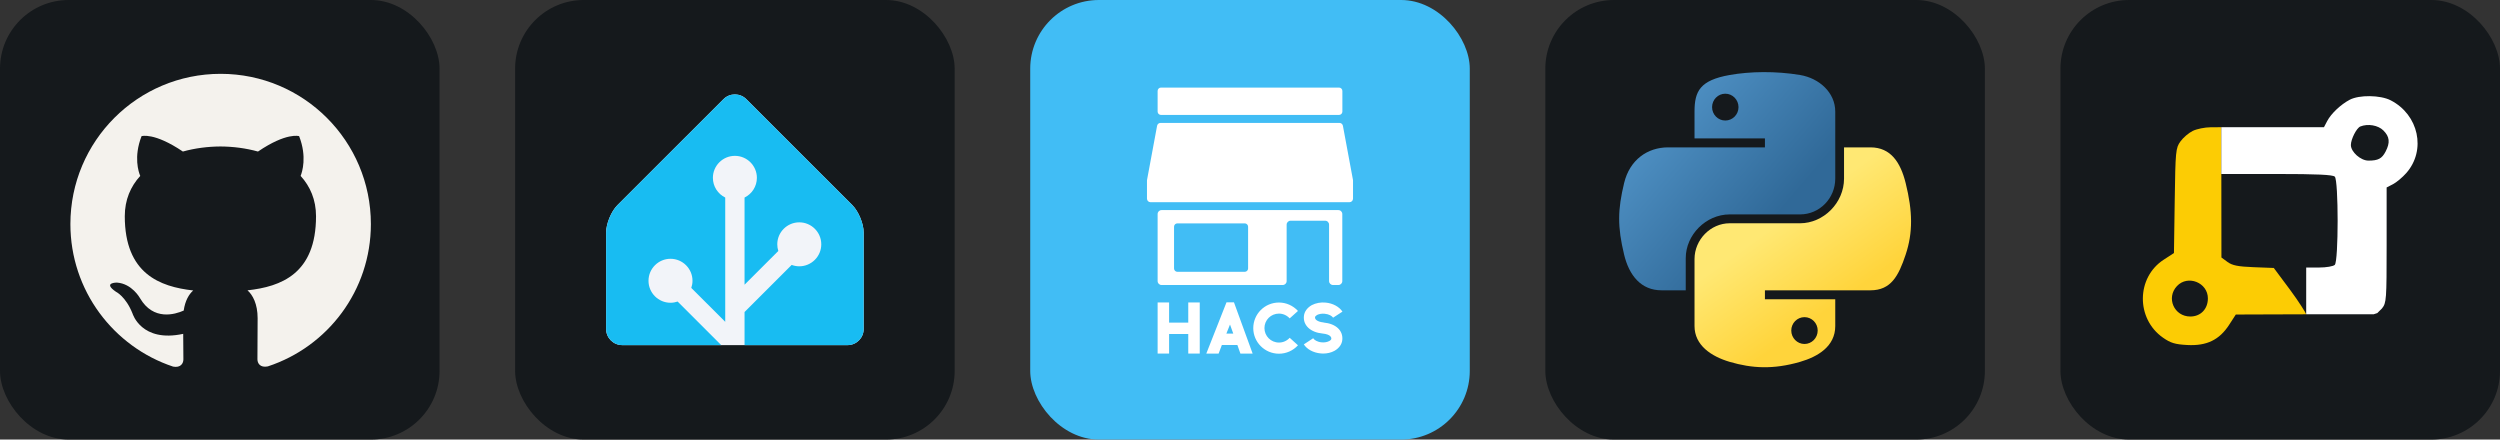 <svg width="273" height="48" viewBox="0 0 1456 256" 
        fill="none" xmlns="http://www.w3.org/2000/svg" xmlns:xlink="http://www.w3.org/1999/xlink" version="1.1">
        <rect x="0" y="0" width="1456" height="256" fill="#333333" stroke="none"/>
        <defs>
            


<linearGradient id="icon_3_linearGradient1" x1="43" y1="42" x2="137.552" y2="122.571" gradientUnits="userSpaceOnUse">
<stop stop-color="#5A9FD4"/>
<stop offset="1" stop-color="#306998"/>
</linearGradient>
<linearGradient id="icon_3_linearGradient2" x1="149.946" y1="191.181" x2="116.024" y2="143.647" gradientUnits="userSpaceOnUse">
<stop stop-color="#FFD43B"/>
<stop offset="1" stop-color="#FFE873"/>
</linearGradient>

        </defs>
        
            <g transform="translate(0, 0)">
                <svg width="256" height="256" title="GitHub" viewBox="0 0 256 256" fill="none" xmlns="http://www.w3.org/2000/svg" id="github">
<style>
#github {
    rect {fill: #15191C}
    path {fill: #F4F2ED}

    @media (prefers-color-scheme: light) {
        rect {fill: #F4F2ED}
        path {fill: #15191C}
    }
}
</style>
<rect width="256" height="256" rx="40" fill="#15191C"/>
<path d="M128.5 43C80.156 43 41 82.178 41 130.5C41 169.168 66.069 201.958 100.828 213.516C105.203 214.34 106.807 211.634 106.807 209.308C106.807 207.23 106.734 201.725 106.698 194.433C82.358 199.713 77.225 182.694 77.225 182.694C73.244 172.595 67.491 169.897 67.491 169.897C59.565 164.472 68.103 164.581 68.103 164.581C76.89 165.194 81.505 173.594 81.505 173.594C89.307 186.974 101.988 183.109 106.99 180.871C107.777 175.212 110.03 171.355 112.531 169.168C93.099 166.98 72.675 159.455 72.675 125.928C72.675 116.376 76.066 108.574 81.68 102.449C80.696 100.24 77.743 91.344 82.446 79.291C82.446 79.291 89.774 76.943 106.508 88.259C113.508 86.312 120.946 85.35 128.383 85.306C135.821 85.35 143.258 86.312 150.258 88.259C166.883 76.943 174.211 79.291 174.211 79.291C178.915 91.344 175.961 100.24 175.086 102.449C180.665 108.574 184.055 116.376 184.055 125.928C184.055 159.543 163.602 166.944 144.133 169.095C147.196 171.72 150.04 177.086 150.04 185.282C150.04 196.993 149.93 206.399 149.93 209.243C149.93 211.54 151.461 214.274 155.946 213.399C190.953 201.922 216 169.109 216 130.5C216 82.178 176.822 43 128.5 43Z" fill="#F4F2ED"/>
</svg>
            </g>

            <g transform="translate(300, 0)">
                <svg width="256" height="256" title="Home Assistant" viewBox="0 0 256 256" fill="none" xmlns="http://www.w3.org/2000/svg" id="homeassistant">
<style>
#homeassistant {
    rect {fill: #15191C}

    @media (prefers-color-scheme: light) {
        rect {fill: #F4F2ED}
    }
}
</style>
<rect width="256" height="256" rx="40" fill="#15191C"/>
<path d="M203 191.626C203 196.778 198.781 200.994 193.625 200.994H62.375C57.219 200.994 53 196.778 53 191.626V135.417C53 130.264 55.981 123.07 59.631 119.423L121.369 57.731C125.012 54.09 130.981 54.09 134.625 57.731L196.369 119.429C200.012 123.07 203 130.271 203 135.423V191.632V191.626Z" fill="#F2F4F9"/>
<path d="M196.369 119.423L134.631 57.731C130.988 54.09 125.019 54.09 121.375 57.731L59.631 119.423C55.987 123.064 53 130.264 53 135.417V191.626C53 196.778 57.219 200.994 62.375 200.994H120.044L94.65 175.619C93.344 176.068 91.95 176.324 90.5 176.324C83.438 176.324 77.688 170.579 77.688 163.521C77.688 156.464 83.438 150.718 90.5 150.718C97.562 150.718 103.312 156.464 103.312 163.521C103.312 164.976 103.056 166.369 102.606 167.674L122.375 187.429V115.057C118.125 112.971 115.188 108.612 115.188 103.572C115.188 96.514 120.937 90.768 128 90.768C135.063 90.768 140.812 96.514 140.812 103.572C140.812 108.612 137.875 112.971 133.625 115.057V165.813L153.288 146.165C152.9 144.941 152.688 143.642 152.688 142.293C152.688 135.236 158.437 129.49 165.5 129.49C172.563 129.49 178.312 135.236 178.312 142.293C178.312 149.35 172.563 155.096 165.5 155.096C163.938 155.096 162.45 154.803 161.069 154.291L133.625 181.714V201H193.625C198.781 201 203 196.784 203 191.632V135.423C203 130.271 200.019 123.076 196.369 119.429V119.423Z" fill="#18BCF2"/>
</svg>
            </g>

            <g transform="translate(600, 0)">
                <svg width="256" height="256" title="HACS" viewBox="0 0 256 256" fill="none" xmlns="http://www.w3.org/2000/svg">
<rect width="256" height="256" rx="40" fill="#41BDF5"/>
<path d="M179.852 66.942H76.148C75.085 66.942 74.199 66.058 74.199 64.999V52.943C74.199 51.883 75.085 51 76.148 51H179.852C180.915 51 181.801 51.883 181.801 52.943V64.999C181.801 66.058 180.915 66.942 179.852 66.942Z" fill="white"/>
<path d="M74.199 163.695C74.199 164.976 75.218 165.991 76.502 165.991H147.041C148.325 165.991 149.343 164.976 149.343 163.695V130.84C149.343 129.56 150.362 128.544 151.646 128.544H171.749C173.033 128.544 174.052 129.56 174.052 130.84V163.695C174.052 164.976 175.07 165.991 176.354 165.991H179.454C180.738 165.991 181.756 164.976 181.756 163.695V124.658C181.756 123.377 180.738 122.362 179.454 122.362H76.502C75.218 122.362 74.199 123.377 74.199 124.658V163.695ZM85.712 130.09H124.945C126.007 130.09 126.893 130.973 126.893 132.033V156.365C126.893 157.425 126.007 158.308 124.945 158.308H85.712C84.649 158.308 83.764 157.425 83.764 156.365V132.033C83.764 130.929 84.649 130.09 85.712 130.09Z" fill="white"/>
<path d="M182.111 73.256C181.934 72.285 181.092 71.578 180.074 71.578H75.926C74.908 71.578 74.066 72.285 73.889 73.256L68.044 104.742C68 104.875 68 105.007 68 105.14V115.694C68 116.842 68.93 117.769 70.081 117.769H185.919C187.07 117.769 188 116.842 188 115.694V105.095C188 104.963 188 104.83 187.956 104.698L182.111 73.256Z" fill="white"/>
<path d="M98.731 176.148V205.912H92.044V194.519H80.886V205.912H74.199V176.148H80.886V187.895H92.044V176.148H98.731Z" fill="white"/>
<path d="M102.539 205.956L114.317 176.06H118.657L129.55 205.956H122.421L120.649 200.922H111.616L109.712 205.956H102.539ZM114.229 194.298H118.258L116.354 188.999L114.229 194.298Z" fill="white"/>
<path d="M129.904 191.118C129.904 182.86 136.59 176.192 144.871 176.192C149.033 176.192 153.063 177.959 155.941 181.094L151.114 185.422C149.476 183.655 147.218 182.64 144.871 182.64C140.177 182.64 136.413 186.393 136.413 191.074C136.413 195.711 140.177 199.509 144.871 199.509C147.218 199.509 149.476 198.537 151.114 196.726L155.941 201.098C153.063 204.234 149.077 206 144.871 206C136.59 206 129.904 199.288 129.904 191.118Z" fill="white"/>
<path d="M181.756 197.963C181.535 200.524 179.808 202.865 177.196 204.322C175.247 205.382 172.989 205.912 170.598 205.912C170.066 205.912 169.579 205.868 169.092 205.823C164.886 205.426 161.21 203.439 159.351 200.568L164.797 196.991C165.417 198.007 167.188 199.155 169.712 199.376C171.351 199.553 172.989 199.244 174.14 198.625C174.849 198.272 175.336 197.742 175.38 197.301C175.424 196.726 175.203 194.739 170.288 194.254C163.247 193.591 158.863 189.484 159.395 184.141C159.616 181.491 161.343 179.195 164 177.694C166.303 176.501 169.225 175.927 172.103 176.236C176.266 176.634 179.941 178.621 181.845 181.491L176.399 185.024C175.779 184.053 174.007 182.949 171.483 182.728C169.845 182.551 168.207 182.86 167.055 183.434C166.391 183.832 165.904 184.362 165.86 184.759C165.683 186.791 169.092 187.674 170.908 187.806V187.85C177.993 188.513 182.288 192.487 181.756 197.963Z" fill="white"/>
</svg>
            </g>

            <g transform="translate(900, 0)">
                <svg width="256" height="256" title="Python" viewBox="0 0 256 256" fill="none" xmlns="http://www.w3.org/2000/svg" id="python">
<style>
#python {
    rect {fill: #15191C}

    @media (prefers-color-scheme: light) {
        rect {fill: #F4F2ED}
    }
}
</style>
<rect width="256" height="256" rx="40" fill="#15191C"/>
<path d="M126.988 42.001C119.978 42.034 113.284 42.632 107.393 43.674C90.042 46.74 86.891 53.156 86.891 64.989V80.616H127.896V85.826H86.891H71.502C59.586 85.826 49.151 92.989 45.887 106.615C42.122 122.233 41.955 131.98 45.887 148.288C48.801 160.428 55.762 169.077 67.679 169.077H81.778V150.343C81.778 136.809 93.488 124.871 107.393 124.871H148.35C159.751 124.871 168.853 115.484 168.853 104.034V64.989C168.853 53.876 159.478 45.529 148.35 43.674C141.306 42.502 133.998 41.969 126.988 42.001ZM104.813 54.57C109.048 54.57 112.507 58.086 112.507 62.408C112.507 66.715 109.048 70.198 104.813 70.198C100.562 70.198 97.118 66.715 97.118 62.408C97.118 58.086 100.562 54.57 104.813 54.57Z" fill="url(#icon_3_linearGradient1)"/>
<path d="M173.966 85.826V104.034C173.966 118.151 161.998 130.032 148.35 130.032H107.393C96.175 130.032 86.891 139.634 86.891 150.869V189.914C86.891 201.027 96.554 207.563 107.393 210.751C120.373 214.568 132.82 215.257 148.35 210.751C158.673 207.762 168.853 201.747 168.853 189.914V174.287H127.896V169.077H168.853H189.355C201.272 169.077 205.713 160.765 209.857 148.288C214.138 135.444 213.956 123.092 209.857 106.615C206.912 94.751 201.287 85.826 189.355 85.826H173.966ZM150.931 184.705C155.182 184.705 158.625 188.188 158.625 192.495C158.625 196.817 155.182 200.333 150.931 200.333C146.695 200.333 143.237 196.817 143.237 192.495C143.237 188.188 146.695 184.705 150.931 184.705Z" fill="url(#icon_3_linearGradient2)"/>


</svg>
            </g>

            <g transform="translate(1200, 0)">
                <svg width="256" height="256" title="GitLocalize" viewBox="0 0 256 256" fill="none" xmlns="http://www.w3.org/2000/svg" id="gitlocalize">
<style>
#gitlocalize {
    rect {fill: #15191C}
    path.gitlocalize {fill: white}

    @media (prefers-color-scheme: light) {
        rect {fill: #F4F2ED}
        path.gitlocalize {fill: black}
    }
}
</style>
<rect width="256" height="256" rx="40" fill="#15191C"/>
<path fill-rule="evenodd" clip-rule="evenodd" d="M77.043 76.248C74.694 77.402 71.473 80.161 69.886 82.379C67.136 86.221 66.979 87.86 66.554 116.893L66.109 147.373L60.117 151.264C44.155 161.628 43.919 185.561 59.673 196.621C64.157 199.769 66.754 200.557 73.887 200.936C85.154 201.534 92.547 197.971 98.231 189.203L102.135 183.182L122.631 183.111C133.903 183.072 139.334 183.041 143.127 183.041C143.127 182.588 138.882 175.695 133.693 168.728L124.258 156.063L112.546 155.609C103.373 155.254 100.068 154.592 97.296 152.561L93.759 149.967L93.677 74.091L87.495 74.121C84.095 74.136 79.392 75.094 77.043 76.248ZM67.877 166.587C61.414 173.444 66.18 184.338 75.64 184.338C81.647 184.338 85.869 179.98 85.869 173.78C85.869 164.571 74.181 159.898 67.877 166.587Z" fill="#FCCC04"/>
<path fill-rule="evenodd" clip-rule="evenodd" d="M168.503 58.084C163.269 60.829 157.625 66.164 155.34 70.524L153.472 74.091L93.677 74.091L93.677 101.329H125.95C149.316 101.329 158.653 101.758 159.784 102.885C161.986 105.08 161.986 152.052 159.784 154.247C158.925 155.103 154.826 155.803 150.675 155.803H143.127V183.041H182.4L184.533 182.342L185.6 181.276L187.277 179.623C189.849 176.366 189.975 174.634 189.975 142.692V109.177L193.686 107.265C195.727 106.213 199.208 103.295 201.423 100.781C213.128 87.495 208.675 66.8 192.304 58.407C186.32 55.34 174.055 55.173 168.503 58.084ZM174.657 73.662C172.468 74.54 169.154 81.044 169.154 84.462C169.154 88.488 174.859 93.546 179.399 93.546C185.033 93.546 187.238 92.379 189.373 88.265C192.094 83.021 191.737 79.62 188.082 75.978C185.018 72.924 179.06 71.897 174.657 73.662Z" class="gitlocalize" fill="white"/>
</svg>
            </g>
    </svg>